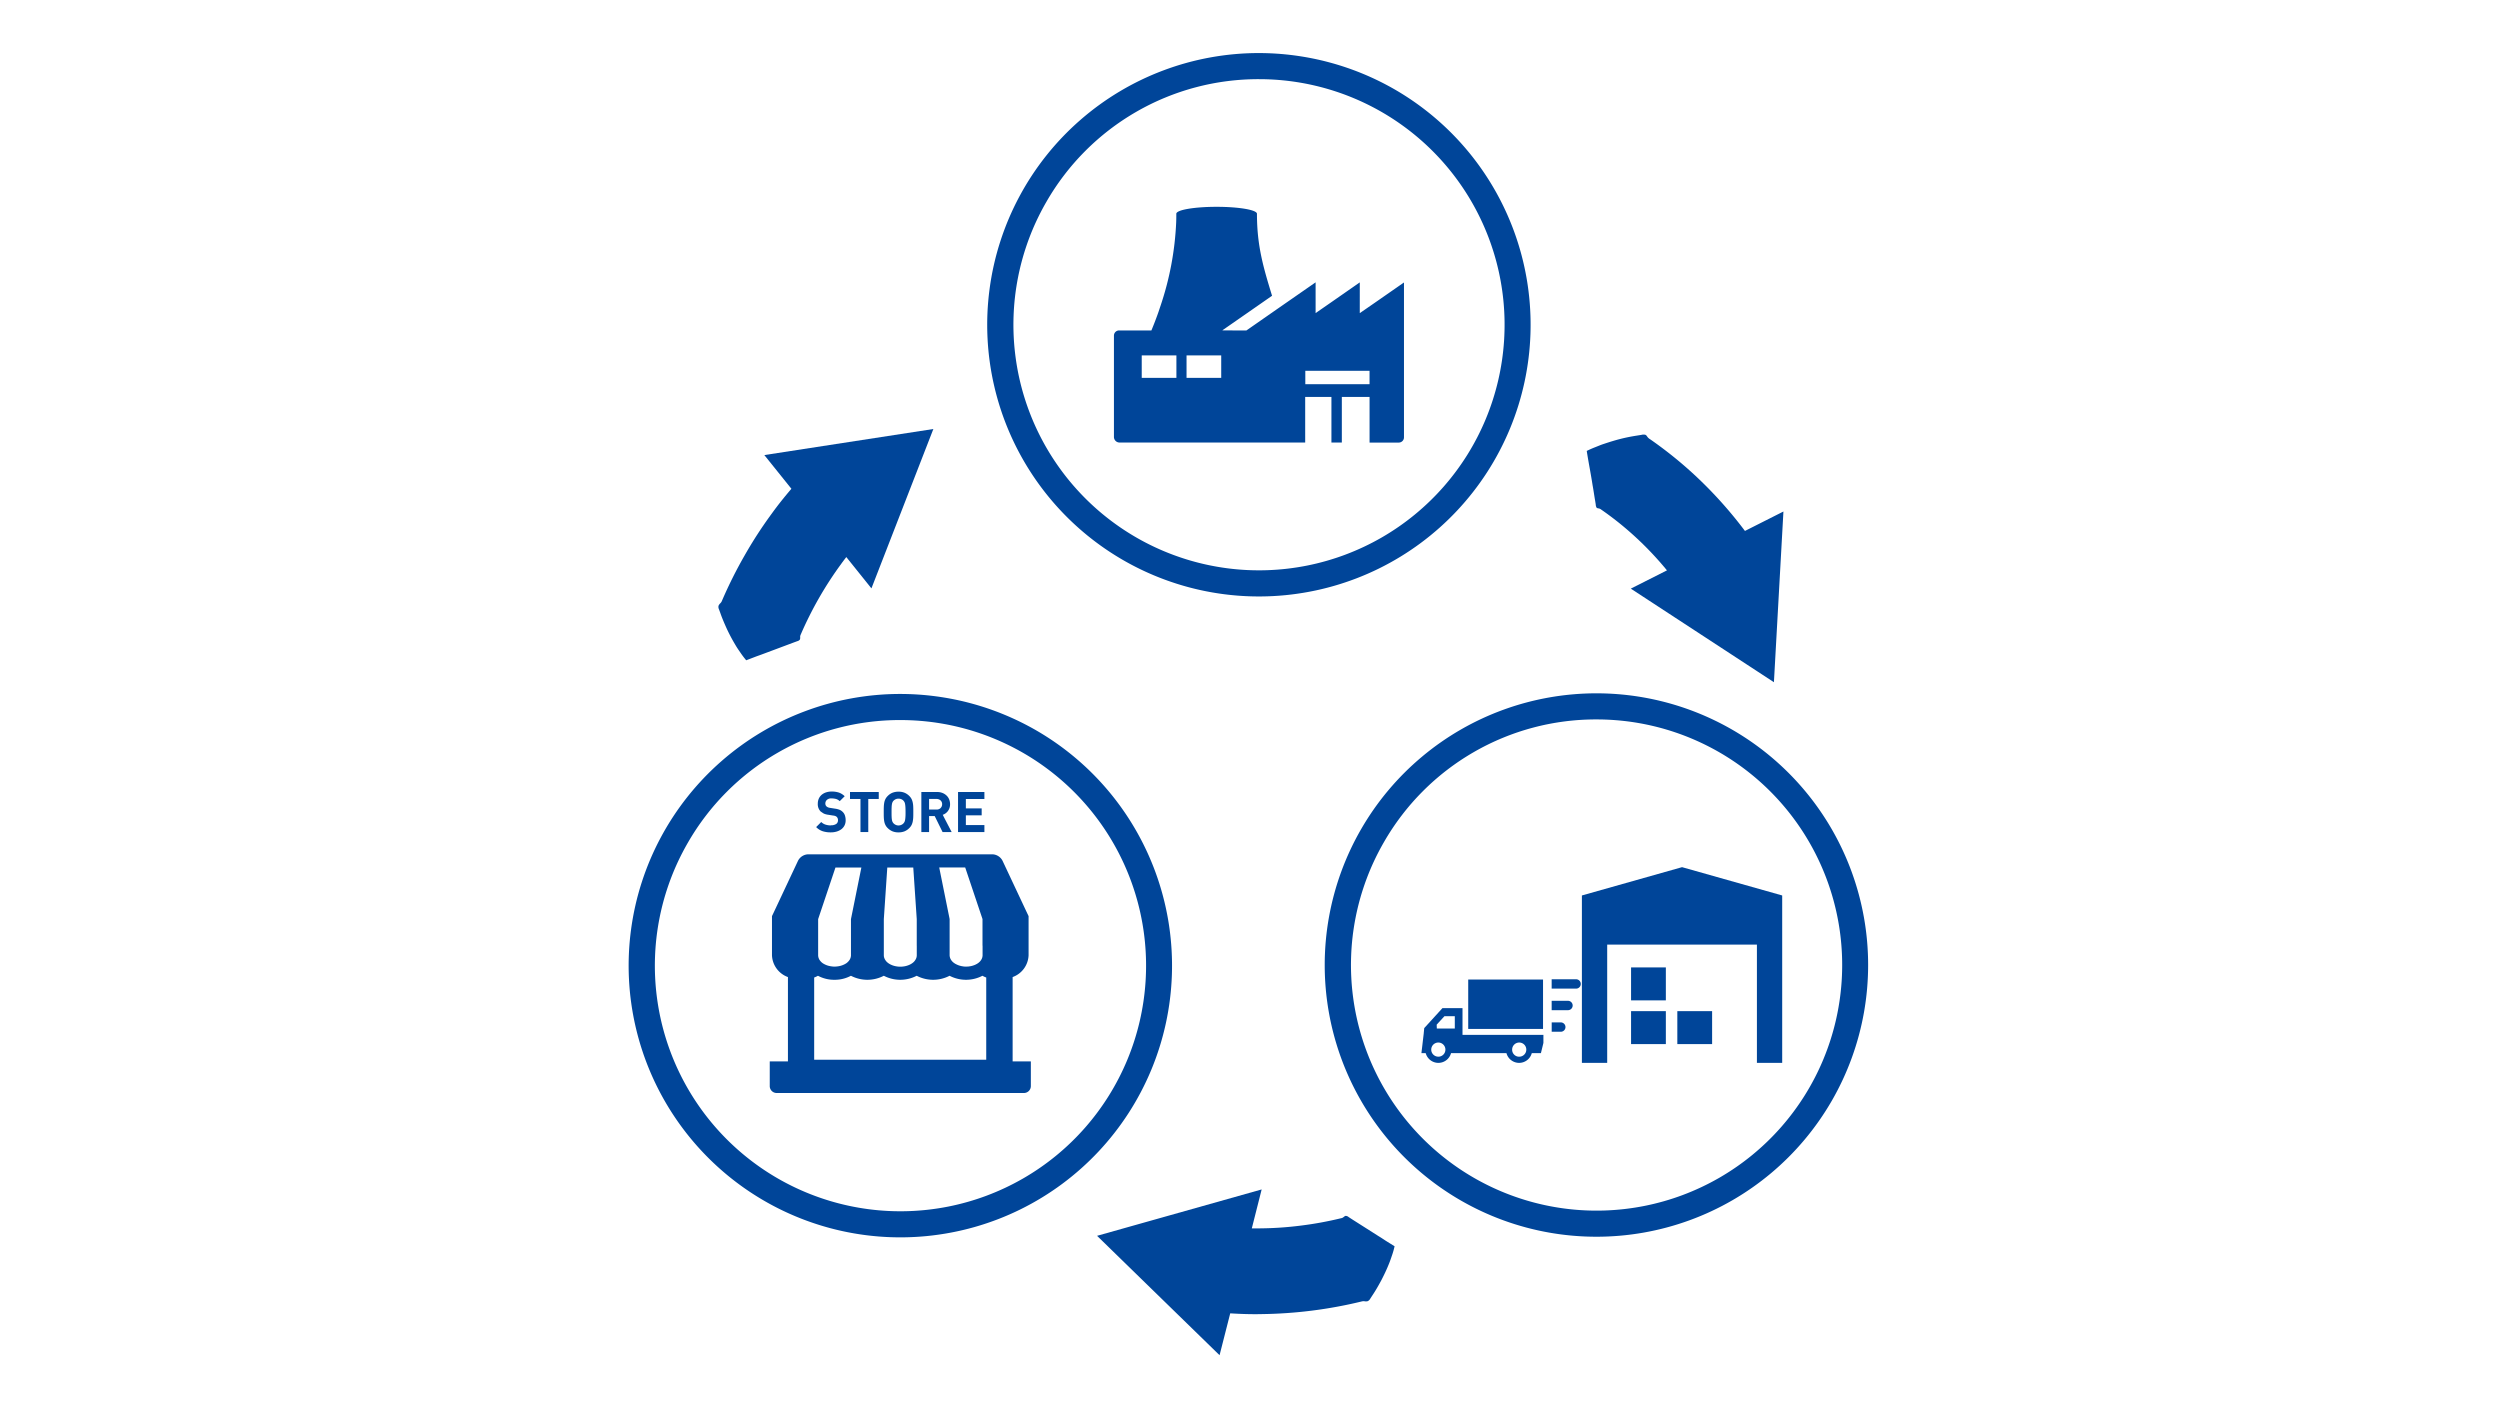 <svg xmlns="http://www.w3.org/2000/svg" width="330" height="186" viewBox="0 0 330 186">
  <g id="c-icon" transform="translate(-800 -4323)">
    <rect id="bg" width="330" height="186" transform="translate(800 4323)" fill="#fff"/>
    <g id="icon" transform="translate(912 4374.5)">
      <rect id="bg-2" data-name="bg" width="106" height="83" fill="none"/>
      <g id="uuid-767f690f-48a7-43a1-85f2-9e7e71c1e7b1" transform="translate(-29.003 -44.49)">
        <path id="パス_9427" data-name="パス 9427" d="M162.853,311.03l-1.865-1.186-1.742-1.107-.423-.276a.594.594,0,0,0-.384-.153c-.113.01-.2.108-.3.177a.642.642,0,0,1-.31.133,46.371,46.371,0,0,1-5.28.969,45.373,45.373,0,0,1-5.354.369c-.384.01-.763.01-1.147,0l1.3-5.138-21.726,6.122L141.791,326.7l1.407-5.526c1.383.084,2.761.133,4.144.1a58.86,58.86,0,0,0,13.159-1.658,1.074,1.074,0,0,1,.418-.039.96.96,0,0,0,.428-.01.77.77,0,0,0,.344-.344l.305-.468c.408-.605.787-1.279,1.147-1.944.354-.689.689-1.378.989-2.131.153-.359.285-.763.418-1.151a10.561,10.561,0,0,0,.344-1.211l-1.053-.654c-.335-.212-.674-.448-.994-.64Z" transform="translate(-63.806 -154.822)" fill="#004599"/>
        <path id="パス_9428" data-name="パス 9428" d="M33.687,108.719c-.9,1.053-1.767,2.126-2.574,3.248a56.131,56.131,0,0,0-3.617,5.571,58.147,58.147,0,0,0-2.972,5.94.991.991,0,0,1-.221.359,1,1,0,0,0-.251.349.765.765,0,0,0,.069.482l.192.527c.241.689.551,1.4.861,2.082a22.879,22.879,0,0,0,1.107,2.072c.192.34.438.689.669,1.024a11.429,11.429,0,0,0,.758,1l1.156-.443c.369-.143.763-.271,1.112-.408l2.067-.773,1.929-.723.472-.172a.588.588,0,0,0,.349-.217.663.663,0,0,0,.034-.344.744.744,0,0,1,.084-.33,47.822,47.822,0,0,1,5.325-9.3c.221-.31.453-.615.684-.915l3.317,4.134,8.174-21.037L30.1,104.285l3.573,4.449Z" transform="translate(-12.205 -51.226)" fill="#004599"/>
        <path id="パス_9429" data-name="パス 9429" d="M277.855,115.059a55.458,55.458,0,0,0-7.259-7.947,53.861,53.861,0,0,0-5.27-4.168,1.139,1.139,0,0,1-.325-.276c-.089-.118-.162-.261-.3-.31a1.008,1.008,0,0,0-.512.01l-.556.089c-.733.113-1.471.256-2.21.443s-1.491.423-2.224.669c-.359.113-.748.285-1.117.428s-.738.305-1.117.492c.261,1.663.556,3.1.773,4.532.128.684.221,1.393.335,2.037l.079.492a.926.926,0,0,0,.113.423c.074.089.207.089.32.113a.805.805,0,0,1,.3.153,41.615,41.615,0,0,1,4.148,3.282,43.331,43.331,0,0,1,4.522,4.734l-4.773,2.411,18.892,12.352,1.255-22.533-5.078,2.564Z" transform="translate(-130.513 -51.976)" fill="#004599"/>
        <path id="パス_9430" data-name="パス 9430" d="M224.329,243.524a34.146,34.146,0,1,1,29.6-17.076,34.15,34.15,0,0,1-29.6,17.076h0Z" transform="translate(-96.617 -89.009)" fill="#fff"/>
        <path id="パス_9431" data-name="パス 9431" d="M222.606,175.185a32.42,32.42,0,1,1-28.1,16.215,32.259,32.259,0,0,1,28.1-16.215m0-3.445a35.865,35.865,0,1,0,31.022,53.792,35.864,35.864,0,0,0-31.022-53.792h0Z" transform="translate(-94.834 -87.231)" fill="#004599"/>
        <path id="パス_9432" data-name="パス 9432" d="M37.6,243.694a34.146,34.146,0,1,1,29.6-17.076,34.149,34.149,0,0,1-29.6,17.076h0Z" transform="translate(-1.776 -89.095)" fill="#fff"/>
        <path id="パス_9433" data-name="パス 9433" d="M35.886,175.355a32.42,32.42,0,1,1-28.1,16.215,32.26,32.26,0,0,1,28.1-16.215m0-3.445a35.864,35.864,0,1,0,17.9,4.808,35.985,35.985,0,0,0-17.9-4.808h0Z" transform="translate(0 -87.317)" fill="#004599"/>
        <path id="パス_9434" data-name="パス 9434" d="M133.78,71.784a34.146,34.146,0,1,1,29.6-17.076,34.149,34.149,0,0,1-29.6,17.076h0Z" transform="translate(-50.627 -1.783)" fill="#fff"/>
        <path id="パス_9435" data-name="パス 9435" d="M132.066,3.44a32.417,32.417,0,1,1-28.1,16.21,32.259,32.259,0,0,1,28.1-16.21m0-3.445a35.864,35.864,0,1,0,17.9,4.808,35.991,35.991,0,0,0-17.9-4.808h0Z" transform="translate(-48.849 0)" fill="#004599"/>
        <path id="パス_9436" data-name="パス 9436" d="M72.277,242.276h0v-.015h-2.4V231.13a3.186,3.186,0,0,0,2.106-2.884v-5.162l-.167-.349-3.248-6.909a1.558,1.558,0,0,0-1.407-.9H42.933a1.558,1.558,0,0,0-1.407.9l-3.248,6.909-.167.349v5.162a3.186,3.186,0,0,0,2.106,2.884v11.131h-2.4v3.258a.914.914,0,0,0,.915.915H71.367a.917.917,0,0,0,.915-.915v-3.243ZM46.363,231.489a4.5,4.5,0,0,0,2.17-.531,4.7,4.7,0,0,0,4.34,0,4.7,4.7,0,0,0,4.34,0,4.7,4.7,0,0,0,4.34,0,4.7,4.7,0,0,0,4.34,0,3.339,3.339,0,0,0,.5.231V242.04H43.681V231.189a3.576,3.576,0,0,0,.5-.231,4.5,4.5,0,0,0,2.17.531Zm10.861-4.5v1.265a1.108,1.108,0,0,1-.108.472.034.034,0,0,0-.01.02,1.723,1.723,0,0,1-.167.261c-.025.03-.054.064-.084.094a.906.906,0,0,1-.123.113l-.079.064c-.059.044-.123.084-.187.123-.044.025-.084.049-.128.069a1.259,1.259,0,0,1-.118.054,2.1,2.1,0,0,1-.31.113.648.648,0,0,1-.093.025,1.111,1.111,0,0,1-.123.03c-.054.015-.113.02-.167.03a2.916,2.916,0,0,1-.955,0l-.167-.03-.123-.03a.653.653,0,0,1-.093-.025,2.331,2.331,0,0,1-.31-.113c-.039-.02-.079-.034-.118-.054s-.084-.044-.128-.069c-.064-.039-.128-.079-.187-.123l-.079-.064a.908.908,0,0,1-.123-.113c-.025-.025-.054-.059-.084-.094a1.722,1.722,0,0,1-.167-.261c0-.01,0-.015-.01-.02a1.125,1.125,0,0,1-.108-.472v-4.773l.458-6.806h3.43l.458,6.806v3.509h0Zm8.686,0v1.265a.519.519,0,0,1-.015.153.786.786,0,0,1-.03.148,1.158,1.158,0,0,1-.044.118.177.177,0,0,1-.02.054,1.47,1.47,0,0,1-.438.527,2.155,2.155,0,0,1-.207.138c-.054.03-.113.059-.172.089s-.128.059-.2.084a2.66,2.66,0,0,1-.4.118c-.069.015-.138.025-.207.034a1.6,1.6,0,0,1-.221.025c-.074,0-.148.01-.221.01a1.67,1.67,0,0,1-.221-.01c-.079,0-.157-.02-.231-.03s-.123-.02-.187-.034a2.864,2.864,0,0,1-.413-.123c-.064-.025-.128-.054-.192-.084l-.177-.089c-.074-.044-.143-.093-.207-.138a1.469,1.469,0,0,1-.438-.527.146.146,0,0,1-.02-.054,1.15,1.15,0,0,1-.044-.118.784.784,0,0,1-.03-.148.764.764,0,0,1-.015-.153v-4.773l-1.373-6.806h3.43l2.283,6.806v3.509h0Zm-16-10.315-1.373,6.806v4.773a.519.519,0,0,1-.015.153.714.714,0,0,1-.03.148,1.154,1.154,0,0,1-.044.118.176.176,0,0,1-.02.054.088.088,0,0,0-.02.044c-.02.034-.039.069-.059.1a1.7,1.7,0,0,1-.4.418,1.131,1.131,0,0,1-.162.1c-.044.025-.084.049-.128.069a1.26,1.26,0,0,1-.118.054,2.112,2.112,0,0,1-.31.113.33.33,0,0,1-.093.025,1.9,1.9,0,0,1-.29.059.913.913,0,0,1-.162.02,2.208,2.208,0,0,1-.315.02,1.665,1.665,0,0,1-.315-.02c-.054,0-.108-.015-.162-.02a2.76,2.76,0,0,1-.29-.059.657.657,0,0,1-.093-.025,2.34,2.34,0,0,1-.31-.113c-.039-.02-.079-.034-.118-.054s-.084-.044-.128-.069a1.486,1.486,0,0,1-.162-.1,1.618,1.618,0,0,1-.4-.418.654.654,0,0,1-.059-.1c0-.015-.015-.03-.02-.044a.146.146,0,0,1-.02-.054,1.152,1.152,0,0,1-.044-.118.714.714,0,0,1-.03-.148.764.764,0,0,1-.015-.153v-4.773l2.283-6.806Z" transform="translate(-19.207 -109.167)" fill="#004599"/>
        <path id="パス_9437" data-name="パス 9437" d="M52.2,202.558a2.265,2.265,0,0,1-.689-.1,1.4,1.4,0,0,1-.581-.349l-.669.669a2.12,2.12,0,0,0,.856.546,3.445,3.445,0,0,0,1.073.153,2.651,2.651,0,0,0,.778-.108,2.007,2.007,0,0,0,.625-.31,1.452,1.452,0,0,0,.413-.5,1.506,1.506,0,0,0,.148-.684,1.984,1.984,0,0,0-.1-.64,1.148,1.148,0,0,0-.31-.477,1.222,1.222,0,0,0-.408-.266,2.609,2.609,0,0,0-.6-.148l-.63-.1a1,1,0,0,1-.285-.074.716.716,0,0,1-.2-.128.435.435,0,0,1-.113-.177.562.562,0,0,1-.034-.2.643.643,0,0,1,.2-.472.828.828,0,0,1,.61-.2,2.5,2.5,0,0,1,.551.064,1.156,1.156,0,0,1,.536.3l.63-.625.015-.015h0l.01-.01a2.08,2.08,0,0,0-.748-.477,2.932,2.932,0,0,0-.955-.143,2.358,2.358,0,0,0-.773.118,1.719,1.719,0,0,0-.581.33,1.462,1.462,0,0,0-.364.5,1.645,1.645,0,0,0-.128.65,1.372,1.372,0,0,0,.379,1.038c.034.03.079.049.113.074a1.227,1.227,0,0,0,.187.123c.044.025.074.059.118.079a2.259,2.259,0,0,0,.6.157l.63.1a1.189,1.189,0,0,1,.3.069.572.572,0,0,1,.177.113.594.594,0,0,1,.162.438.578.578,0,0,1-.236.492,1.206,1.206,0,0,1-.7.172Z" transform="translate(-25.525 -100.614)" fill="#004599"/>
        <path id="パス_9438" data-name="パス 9438" d="M60.723,203.456v.025h0v.015h1.029V199.13h1.383v-.92H59.34v.92h1.383Z" transform="translate(-30.137 -100.675)" fill="#004599"/>
        <path id="パス_9439" data-name="パス 9439" d="M68.459,202.052a1.779,1.779,0,0,0,.157.472,1.466,1.466,0,0,0,.31.413,1.968,1.968,0,0,0,.61.413,2.039,2.039,0,0,0,.807.143,2.086,2.086,0,0,0,.8-.143,1.942,1.942,0,0,0,.61-.413,1.682,1.682,0,0,0,.31-.413,1.974,1.974,0,0,0,.157-.472,3.825,3.825,0,0,0,.064-.561c.01-.2.01-.428.01-.684s0-.477-.01-.684a3.255,3.255,0,0,0-.064-.561,1.975,1.975,0,0,0-.157-.472,1.568,1.568,0,0,0-.31-.413,1.913,1.913,0,0,0-.61-.413,2.014,2.014,0,0,0-.8-.143,2.148,2.148,0,0,0-.807.143,1.837,1.837,0,0,0-.61.413,1.682,1.682,0,0,0-.31.413,1.779,1.779,0,0,0-.157.472,3.849,3.849,0,0,0-.059.561c-.01.2-.01.428-.01.684s0,.477.01.684A3.849,3.849,0,0,0,68.459,202.052Zm1.5-2.933a.975.975,0,0,1,.768,0,.8.8,0,0,1,.281.207.789.789,0,0,1,.123.182.952.952,0,0,1,.079.266,3.55,3.55,0,0,1,.044.413c.01.167.015.374.015.625s0,.463-.015.625a3.451,3.451,0,0,1-.044.408.967.967,0,0,1-.079.261.789.789,0,0,1-.123.182.867.867,0,0,1-.281.207.879.879,0,0,1-.384.084.816.816,0,0,1-.384-.084.946.946,0,0,1-.285-.207.79.79,0,0,1-.123-.182.967.967,0,0,1-.079-.261,2.728,2.728,0,0,1-.039-.408c-.01-.167-.01-.374-.01-.625s0-.463.01-.625a2.8,2.8,0,0,1,.039-.413,1.007,1.007,0,0,1,.079-.266.66.66,0,0,1,.123-.182A.946.946,0,0,1,69.96,199.119Z" transform="translate(-34.734 -100.629)" fill="#004599"/>
        <path id="パス_9440" data-name="パス 9440" d="M79.5,203.5v-2.106h.743L81.28,203.5h1.2l-1.038-2-.138-.276a1.5,1.5,0,0,0,.364-.187,1.471,1.471,0,0,0,.31-.3,1.542,1.542,0,0,0,.212-.4,1.462,1.462,0,0,0,.079-.507,1.74,1.74,0,0,0-.113-.625,1.434,1.434,0,0,0-.34-.512,1.656,1.656,0,0,0-.541-.349,1.851,1.851,0,0,0-.718-.128H78.48v5.285h1.033Zm1.516-3.159a.771.771,0,0,1-.546.192H79.5v-1.4h.969a.771.771,0,0,1,.546.192.653.653,0,0,1,.207.5.671.671,0,0,1-.207.507Z" transform="translate(-39.858 -100.68)" fill="#004599"/>
        <path id="パス_9441" data-name="パス 9441" d="M88.32,203.48v.015H91.8v-.92H89.353v-1.284H91.44v-.92H89.353v-1.24H91.8v-.92H88.32v5.27Z" transform="translate(-44.856 -100.675)" fill="#004599"/>
        <g id="uuid-4bb4e752-252a-4867-acae-cec9c3593563" transform="translate(125.813 107.456)">
          <path id="uuid-ec9223f1-c8d6-42e7-9099-3df2d37dc7f7" d="M273.441,257v-.01H268.85v4.35h4.591V257Z" transform="translate(-262.359 -237.985)" fill="#004599"/>
          <path id="uuid-70af0249-2064-4bd2-a2af-16512998606f" d="M273.441,245.26H268.85v4.35h4.591v-4.34h0Z" transform="translate(-262.359 -232.027)" fill="#004599"/>
          <rect id="uuid-92297b5a-6915-423d-a692-9570d483f5fc" width="4.591" height="4.35" transform="translate(12.598 19.005)" fill="#004599"/>
          <path id="uuid-c6450cda-b68c-4dc0-9fe1-22a80c9693cf" d="M268.878,218.37l-13.218,3.735v22.1H259v-15.61h19.763v15.6h0v.01H282.1v-22.1l-13.218-3.735Z" transform="translate(-255.66 -218.37)" fill="#004599"/>
        </g>
        <path id="uuid-e40b1473-c7cd-4ef0-8601-1b281cf251c7" d="M212.92,259.487l.064-.664,2.4-2.633h2.652v3.523h10.679v1.068l-.33,1.348h-1.206a1.729,1.729,0,0,1-3.341,0h-7.318a1.729,1.729,0,0,1-3.341,0h-.566l.31-2.643Zm12.588,3.11a.935.935,0,1,0-.92-.95v.015a.917.917,0,0,0,.91.935h.015Zm-8.489-3.725v-1.624h-1.363l-1.029,1.117.02.512h2.367Zm-2.18,3.725a.935.935,0,1,0-.93-.94v0a.93.93,0,0,0,.93.935Z" transform="translate(-107.982 -130.123)" fill="#004599"/>
        <path id="uuid-84746e59-ed32-468a-aa1f-edacd4f0dec6" d="M225.17,248.51h9.876v6.525H225.17Z" transform="translate(-114.362 -126.222)" fill="#004599"/>
        <path id="uuid-2b02915f-28ea-45c4-a6e8-944317bf523e" d="M247.55,248.44H250.8a.618.618,0,0,1,0,1.235H247.55V248.44Z" transform="translate(-125.728 -126.187)" fill="#004599"/>
        <path id="uuid-c47cdee1-59f4-4959-9a21-3d6d26510259" d="M247.55,254.22h2.18a.618.618,0,0,1,0,1.235h-2.18V254.22Z" transform="translate(-125.728 -129.122)" fill="#004599"/>
        <path id="uuid-18a58661-40e6-4fcd-869d-fbeed72bad85" d="M247.56,260.01h1.225a.618.618,0,0,1,0,1.235H247.56V260.01Z" transform="translate(-125.733 -132.063)" fill="#004599"/>
        <path id="パス_9442" data-name="パス 9442" d="M168.426,51.235h0v-.01l-3.72,2.588-2.116,1.462V51.23h0v-.015l-3.71,2.584-2.121,1.471V51.225h0V51.21L151.6,54.793l-3.971,2.766h-1.767l-1.422-.01.832-.576,5.738-3.991c-1.147-3.745-1.993-6.575-1.993-10.826,0-.507-2.382-.915-5.325-.915s-5.32.408-5.32.915c0,.349,0,.694-.015,1.038v.054a39.851,39.851,0,0,1-2.126,11.235c-.069.2-.133.4-.2.6-.108.315-.221.62-.335.925-.148.394-.3.792-.463,1.186-.049.123-.1.246-.148.364h-4.262a.683.683,0,0,0-.684.684v13.37a.738.738,0,0,0,.738.743h24.507V66.332h3.464v6.014h0v.01h1.373V66.337h0l3.661,0v6.014h0v.01h3.853a.687.687,0,0,0,.689-.684V51.225Zm-4.547,11.648v1.772H155.4V62.883ZM144.3,60.85v2.972h-4.577V60.85Zm-5.915,0v2.972h-4.577V60.85Z" transform="translate(-66.096 -20.951)" fill="#004599"/>
      </g>
    </g>
  </g>
</svg>
